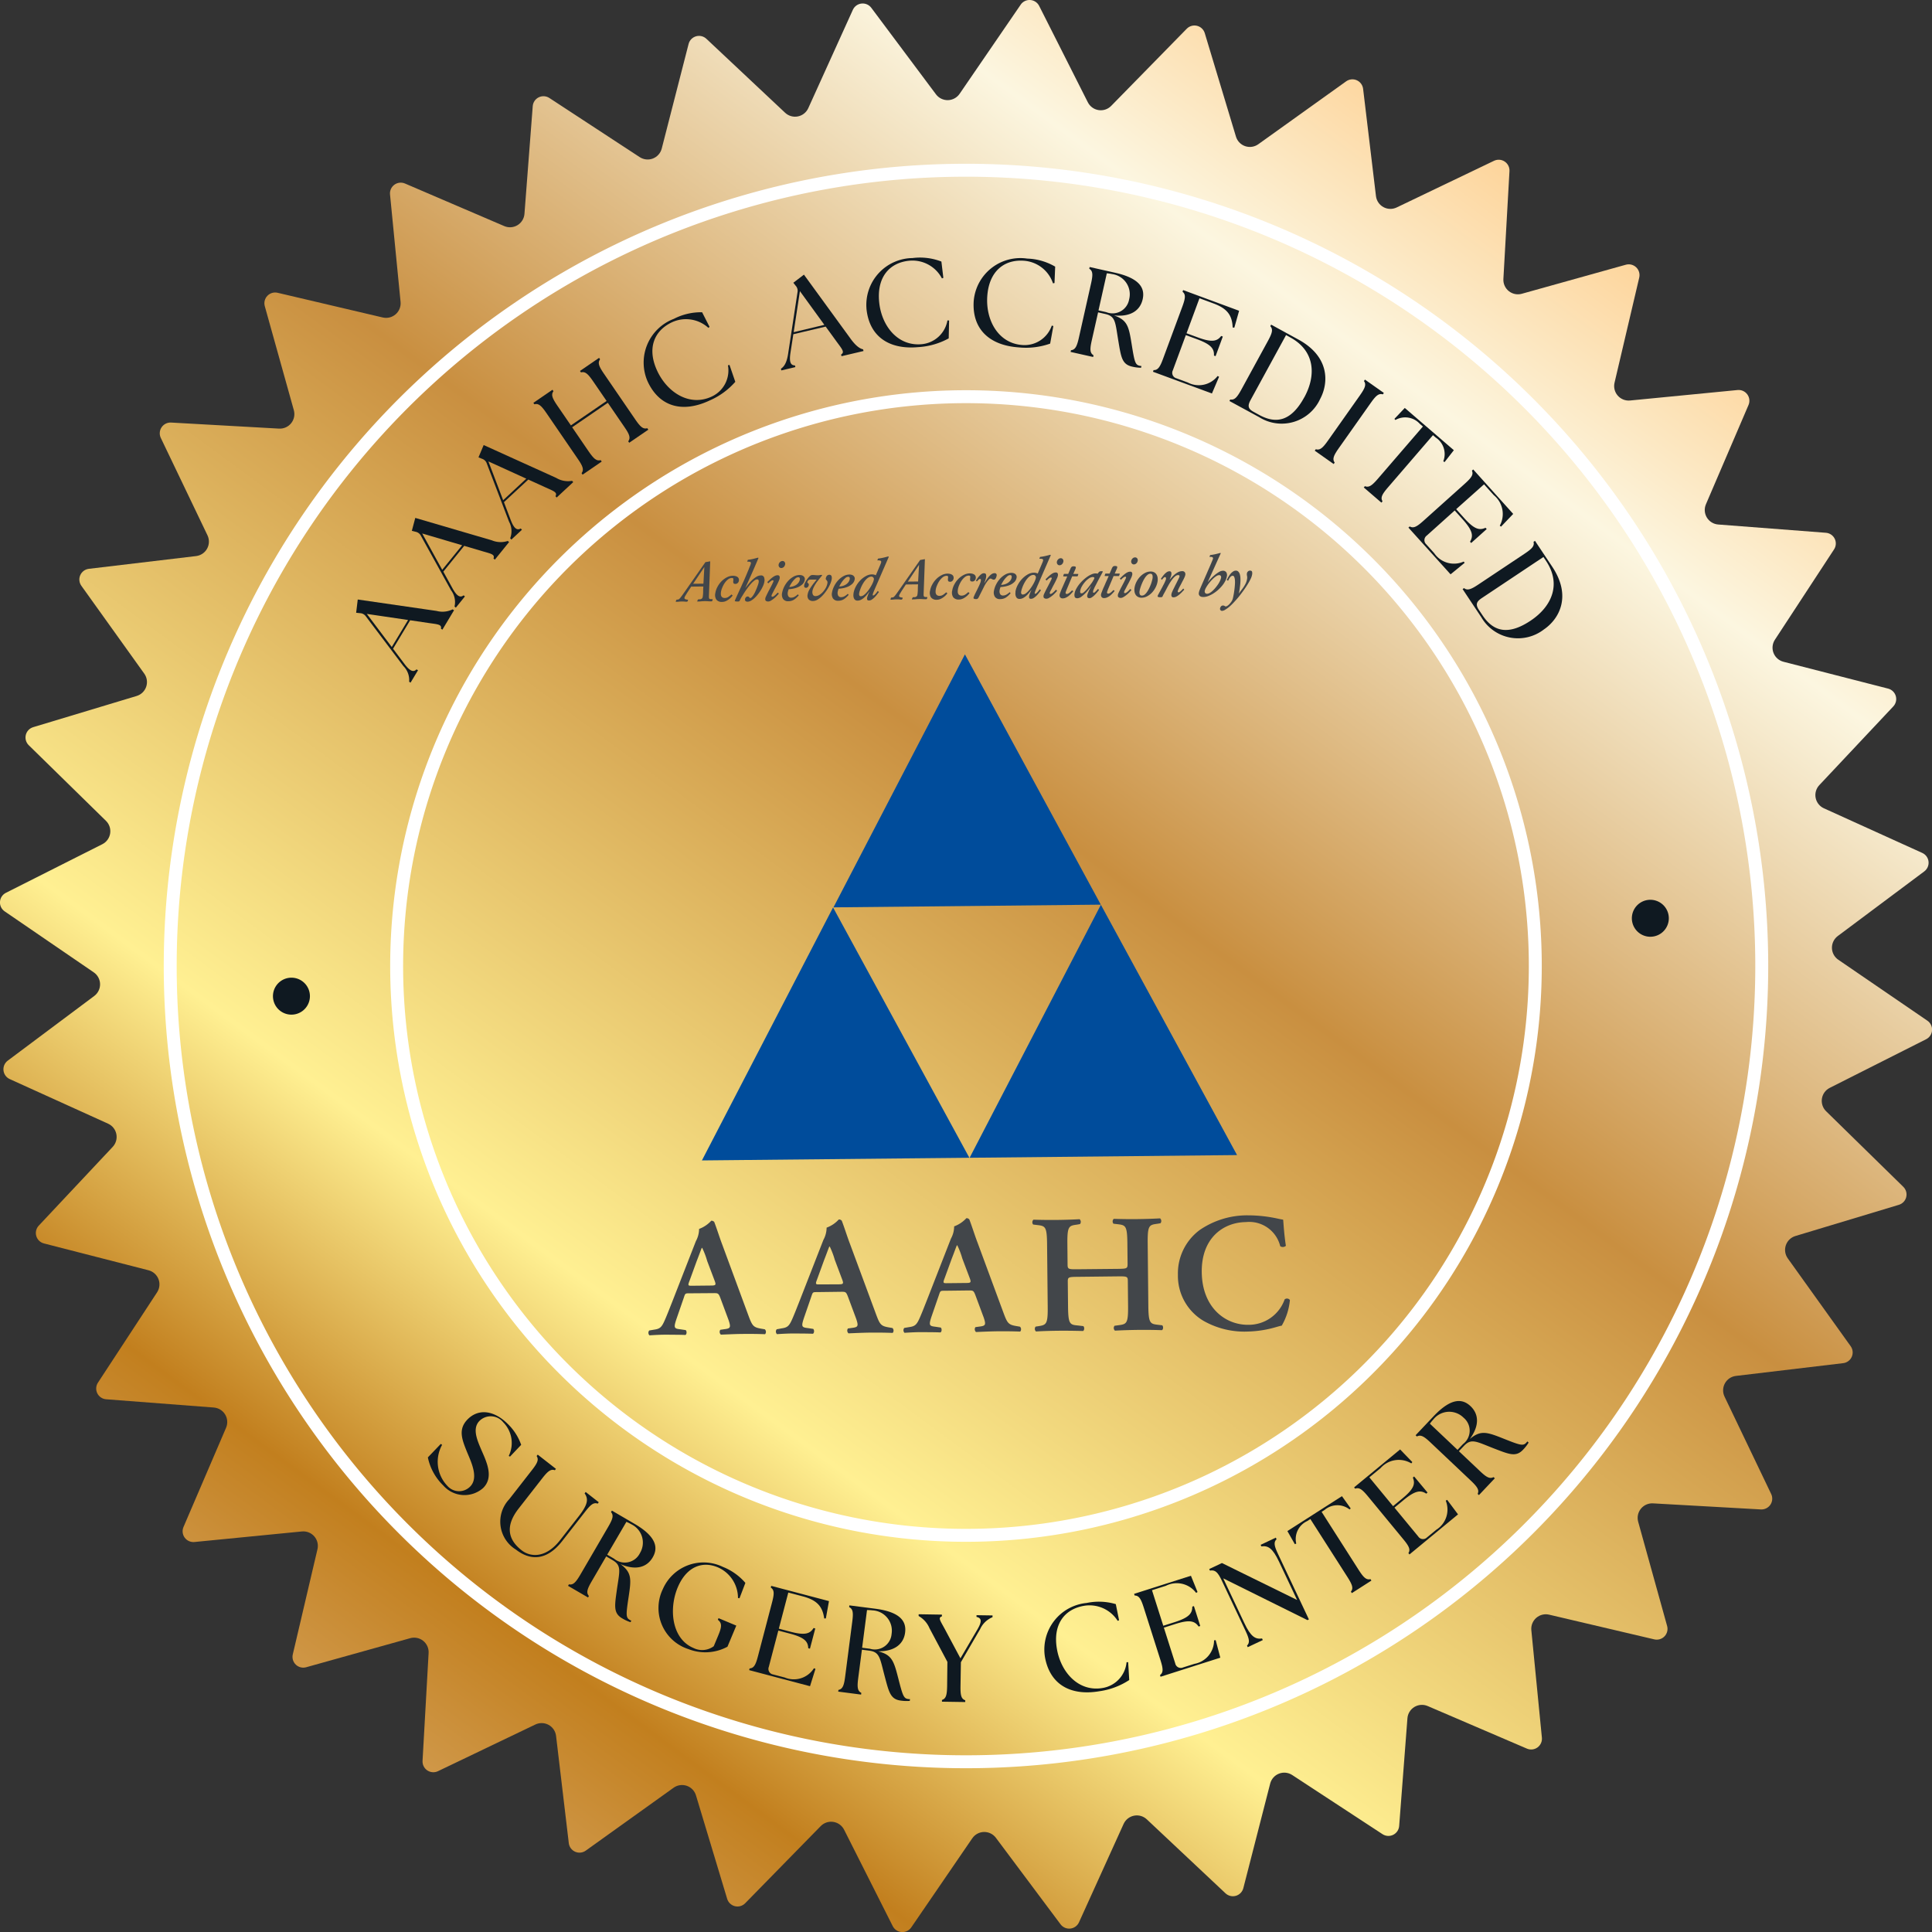 <?xml version="1.0" encoding="UTF-8"?> <svg xmlns="http://www.w3.org/2000/svg" xmlns:xlink="http://www.w3.org/1999/xlink" width="149.386" height="149.386" viewBox="0 0 149.386 149.386"><rect x="0" y="0" width="149.386" height="149.386" fill="#333333" stroke="none"/><defs><clipPath id="clip-path"><path id="Path_6655" data-name="Path 6655" d="M86.123,7.394,81.4,14.287a1.124,1.124,0,0,1-1.827.038l-5-6.689a.833.833,0,0,0-1.426.154L69.7,15.395a1.122,1.122,0,0,1-1.792.355l-6.087-5.718a.832.832,0,0,0-1.376.4l-2.077,8.09a1.123,1.123,0,0,1-1.7.661l-6.988-4.575a.832.832,0,0,0-1.286.632l-.64,8.329a1.122,1.122,0,0,1-1.562.945l-7.676-3.292a.833.833,0,0,0-1.157.846l.816,8.313a1.125,1.125,0,0,1-1.376,1.2l-8.13-1.91a.832.832,0,0,0-.993,1.035l2.246,8.043a1.123,1.123,0,0,1-1.145,1.424l-8.34-.468a.832.832,0,0,0-.8,1.191l3.61,7.532a1.125,1.125,0,0,1-.881,1.6l-8.295.986a.833.833,0,0,0-.578,1.312l4.862,6.79a1.123,1.123,0,0,1-.589,1.731l-8,2.412a.833.833,0,0,0-.343,1.392L15.395,70.5a1.124,1.124,0,0,1-.28,1.807L7.659,76.066a.834.834,0,0,0-.1,1.432l6.892,4.718a1.123,1.123,0,0,1,.038,1.827l-6.688,5a.833.833,0,0,0,.154,1.426l7.606,3.449a1.124,1.124,0,0,1,.355,1.793L10.2,101.8a.832.832,0,0,0,.4,1.377l8.09,2.076a1.125,1.125,0,0,1,.661,1.7l-4.575,6.987a.832.832,0,0,0,.632,1.286l8.328.639a1.125,1.125,0,0,1,.946,1.565l-3.293,7.675a.834.834,0,0,0,.847,1.158l8.313-.816a1.122,1.122,0,0,1,1.2,1.375l-1.908,8.132a.832.832,0,0,0,1.033.993l8.045-2.247a1.122,1.122,0,0,1,1.424,1.146l-.469,8.338a.834.834,0,0,0,1.192.8l7.532-3.61a1.124,1.124,0,0,1,1.6.881l.984,8.292a.833.833,0,0,0,1.313.579l6.79-4.862a1.124,1.124,0,0,1,1.731.589l2.412,8a.832.832,0,0,0,1.392.343l5.842-5.967a1.125,1.125,0,0,1,1.807.279l3.762,7.457a.833.833,0,0,0,1.43.1l4.719-6.892a1.123,1.123,0,0,1,1.827-.038l5,6.689a.833.833,0,0,0,1.425-.155l3.449-7.606a1.125,1.125,0,0,1,1.795-.355l6.086,5.72a.834.834,0,0,0,1.377-.4l2.076-8.088a1.124,1.124,0,0,1,1.7-.662l6.987,4.576a.833.833,0,0,0,1.286-.634l.639-8.326a1.125,1.125,0,0,1,1.565-.948l7.675,3.293a.833.833,0,0,0,1.157-.847l-.816-8.311a1.124,1.124,0,0,1,1.376-1.2l8.13,1.91a.833.833,0,0,0,.993-1.035L133.87,124.7a1.124,1.124,0,0,1,1.146-1.425l8.338.469a.834.834,0,0,0,.8-1.192l-3.608-7.531a1.123,1.123,0,0,1,.88-1.6l8.294-.987a.832.832,0,0,0,.579-1.311l-4.863-6.791a1.124,1.124,0,0,1,.59-1.729l8-2.412a.832.832,0,0,0,.343-1.392l-5.969-5.844a1.124,1.124,0,0,1,.28-1.806l7.457-3.763a.833.833,0,0,0,.094-1.432l-6.892-4.716a1.126,1.126,0,0,1-.038-1.829l6.691-5a.834.834,0,0,0-.155-1.426l-7.607-3.451a1.123,1.123,0,0,1-.355-1.792l5.721-6.087a.833.833,0,0,0-.4-1.376L145.1,58.2a1.123,1.123,0,0,1-.661-1.7l4.575-6.987a.831.831,0,0,0-.632-1.286l-8.328-.64a1.124,1.124,0,0,1-.946-1.564l3.293-7.676a.833.833,0,0,0-.847-1.157L133.241,38a1.123,1.123,0,0,1-1.2-1.376l1.91-8.13a.834.834,0,0,0-1.036-.993l-8.043,2.246a1.123,1.123,0,0,1-1.425-1.145l.47-8.338a.834.834,0,0,0-1.192-.8l-7.531,3.61a1.123,1.123,0,0,1-1.6-.881L112.6,13.9a.833.833,0,0,0-1.312-.578l-6.79,4.861a1.122,1.122,0,0,1-1.729-.587l-2.412-8a.833.833,0,0,0-1.392-.343l-5.844,5.967a1.123,1.123,0,0,1-1.806-.279L87.553,7.49a.833.833,0,0,0-1.43-.1" transform="translate(-7.202 -7.032)" fill="none"></path></clipPath><linearGradient id="linear-gradient" y1="0.927" x2="0.995" y2="0.93" gradientUnits="objectBoundingBox"><stop offset="0" stop-color="#efd2ad"></stop><stop offset="0.205" stop-color="#c27f1e"></stop><stop offset="0.324" stop-color="#fff092"></stop><stop offset="0.523" stop-color="#d29f4d"></stop><stop offset="0.561" stop-color="#c98f40"></stop><stop offset="0.771" stop-color="#fcf6e0"></stop><stop offset="1" stop-color="#fe9e2b"></stop></linearGradient></defs><g id="Group_14148" data-name="Group 14148" transform="translate(-7708.792 -1603.561)"><g id="Group_14147" data-name="Group 14147" transform="translate(7708.792 1603.561)"><g id="Group_14146" data-name="Group 14146" clip-path="url(#clip-path)"><rect id="Rectangle_6388" data-name="Rectangle 6388" width="209.187" height="209.221" transform="translate(-71.561 96.976) rotate(-53.637)" fill="url(#linear-gradient)"></rect></g></g><path id="Path_6656" data-name="Path 6656" d="M139.94,77.623A61.53,61.53,0,1,1,77.791,16.717,61.531,61.531,0,0,1,139.94,77.623Z" transform="translate(7705.071 1600.01)" fill="none" stroke="#fff" stroke-miterlimit="10" stroke-width="1"></path><path id="Path_6657" data-name="Path 6657" d="M31.552,47.486a1.519,1.519,0,0,0-.442-1.209l-2.9-3.842a.582.582,0,0,0-.455-.252l-.3-.031.124-1.025,6.1.884a1.762,1.762,0,0,0,1.232-.122l.114.068-.9,1.5-.114-.069c.072-.326-.211-.341-.893-.436l-1.486-.219-1.324,2.2.892,1.187c.419.555.688.649.922.409l.116.069-.575.956Zm-.082-4.775-3.188-.47L30.21,44.8Z" transform="translate(7708.875 1608.789)" fill="#0f1921"></path><path id="Path_6658" data-name="Path 6658" d="M33.925,43.34a1.51,1.51,0,0,0-.268-1.256l-2.33-4.212a.587.587,0,0,0-.415-.314l-.288-.072.266-1,5.917,1.733a1.767,1.767,0,0,0,1.237.05l.1.084-1.1,1.36-.106-.084c.12-.314-.16-.367-.823-.557l-1.441-.426L33.058,40.64l.715,1.3c.337.606.59.738.855.533l.1.086-.7.866Zm.59-4.738-3.089-.912L32.973,40.5Z" transform="translate(7710.012 1607.12)" fill="#0f1921"></path><path id="Path_6659" data-name="Path 6659" d="M36.864,39.552a1.524,1.524,0,0,0-.088-1.285l-1.717-4.493a.578.578,0,0,0-.368-.368l-.276-.111.4-.952,5.617,2.544a1.755,1.755,0,0,0,1.217.222l.091.1L40.46,36.4l-.091-.1c.159-.294-.109-.385-.738-.668l-1.365-.621-1.883,1.747.526,1.387c.249.65.483.816.774.649l.091.1-.818.759Zm1.247-4.61-2.93-1.334,1.141,3Z" transform="translate(7711.375 1605.63)" fill="#0f1921"></path><path id="Path_6660" data-name="Path 6660" d="M41.263,36.3c.2-.265.1-.542-.3-1.114l-2.421-3.536c-.392-.572-.609-.771-.933-.678l-.073-.111,1.475-1.01.075.11c-.2.266-.094.542.3,1.114l1.05,1.531,2.76-1.89-1.05-1.531c-.392-.571-.61-.771-.931-.678l-.076-.111,1.477-1.012.075.111c-.2.266-.094.542.3,1.114l2.423,3.538c.39.571.609.772.93.678l.077.113-1.475,1.009-.077-.11c.2-.266.1-.542-.3-1.114l-1.277-1.865L40.533,32.75l1.274,1.864c.392.571.61.77.933.678l.078.111L41.34,36.415Z" transform="translate(7712.499 1603.848)" fill="#0f1921"></path><path id="Path_6661" data-name="Path 6661" d="M44.131,30.173a3.616,3.616,0,0,1,2.011-4.866,4.577,4.577,0,0,1,2.19-.511l.576,1.131L48.815,26a2.57,2.57,0,0,0-2.823-.426c-1.39.657-1.94,2.039-1.124,3.77.79,1.678,2.513,2.767,4.209,1.969A2.226,2.226,0,0,0,50.33,28.9l.118-.034.449,1.308a5.592,5.592,0,0,1-1.986,1.444c-2.079.979-3.864.5-4.779-1.444" transform="translate(7714.749 1602.91)" fill="#0f1921"></path><path id="Path_6662" data-name="Path 6662" d="M51.615,29.925c.258-.17.451-.473.556-1.158l.725-4.755a.58.58,0,0,0-.139-.5l-.185-.232.821-.628,3.627,4.982c.408.555.708.741.948.793l.031.131-1.7.4-.033-.131c.286-.175.1-.389-.31-.945l-.882-1.213-2.5.59-.227,1.466c-.1.685.016.945.352.945l.031.131-1.085.256Zm3.358-3.391-1.891-2.606L52.6,27.1Z" transform="translate(7717.561 1602.145)" fill="#0f1921"></path><path id="Path_6663" data-name="Path 6663" d="M56.482,25.6a3.621,3.621,0,0,1,3.561-3.884,4.594,4.594,0,0,1,2.234.271l.151,1.262-.111.038a2.575,2.575,0,0,0-2.507-1.366c-1.532.14-2.522,1.251-2.349,3.157.166,1.849,1.413,3.464,3.278,3.3a2.227,2.227,0,0,0,2.005-1.841l.128.007-.03,1.383a5.59,5.59,0,0,1-2.362.677c-2.288.207-3.8-.854-4-3" transform="translate(7719.306 1601.798)" fill="#0f1921"></path><path id="Path_6664" data-name="Path 6664" d="M62.583,25.008a3.62,3.62,0,0,1,4.133-3.267,4.563,4.563,0,0,1,2.164.623l-.052,1.269-.117.022a2.564,2.564,0,0,0-2.258-1.748c-1.535-.107-2.691.832-2.823,2.742-.129,1.852.843,3.644,2.714,3.776a2.229,2.229,0,0,0,2.273-1.5l.122.029-.247,1.361a5.612,5.612,0,0,1-2.44.292c-2.294-.162-3.618-1.449-3.47-3.6" transform="translate(7721.5 1601.814)" fill="#0f1921"></path><path id="Path_6665" data-name="Path 6665" d="M71.792,28c-.256-1.5-.2-1.966-1.025-2.151l-.553-.125L69.724,27.9c-.151.676-.147.972.139,1.143l-.03.132-1.744-.392.029-.131c.334-.035.462-.3.613-.976l.939-4.183c.151-.674.148-.971-.139-1.143l.031-.132,1.969.442c2.045.46,2.3,1.294,2.13,2.054-.194.863-.93,1.377-2.211,1.248,1.031.359,1.138.846,1.357,2.205s.271,1.607.616,1.685a.648.648,0,0,0,.144.022l-.03.133a3.112,3.112,0,0,1-.691-.087c-.778-.174-.852-.723-1.055-1.921m.824-3.282a1.571,1.571,0,0,0-1.307-1.95,3.069,3.069,0,0,0-.419-.063l-.643,2.869.6.135a1.3,1.3,0,0,0,1.769-.991" transform="translate(7723.484 1601.989)" fill="#0f1921"></path><path id="Path_6666" data-name="Path 6666" d="M72.773,29.844l.046-.128c.334.012.5-.237.737-.885l1.487-4.02c.239-.651.276-.944.016-1.153l.046-.128,4.328,1.6-.37,1.307-.129-.016c-.033-1.016-.5-1.5-1.511-1.869l-1.055-.39-1,2.707.865.318c1.1.408,1.5.306,1.814-.109l.126.046-.56,1.516-.125-.046c.027-.525-.209-.857-1.308-1.264l-.865-.318-1.007,2.723a.435.435,0,0,0,.284.617l.866.32a1.839,1.839,0,0,0,2.315-.5l.11.061-.551,1.293Z" transform="translate(7725.169 1602.461)" fill="#0f1921"></path><path id="Path_6667" data-name="Path 6667" d="M77.122,31.4l.064-.118c.328.06.526-.162.858-.767L80.1,26.75c.33-.606.409-.891.181-1.137l.065-.118,2.107,1.152c2.427,1.324,2.351,3.351,1.68,4.6a3.272,3.272,0,0,1-4.716,1.4Zm5.789-.284c.944-1.728.806-3.6-1.074-4.625L81.5,26.3l-2.738,5.014c-.216.4-.252.662.212.915l.454.249c1.357.741,2.5.434,3.483-1.369" transform="translate(7726.733 1603.168)" fill="#0f1921"></path><path id="Path_6668" data-name="Path 6668" d="M82.052,34.007c.32.1.541-.1.941-.666l2.472-3.5c.4-.566.511-.842.313-1.109l.077-.11,1.462,1.031-.077.109c-.321-.1-.542.1-.941.668l-2.472,3.5c-.4.566-.511.842-.314,1.109l-.076.111-1.463-1.032Z" transform="translate(7728.478 1604.291)" fill="#0f1921"></path><path id="Path_6669" data-name="Path 6669" d="M84.849,36.282c.31.126.548-.049,1-.572l3.485-4.042-.227-.193a1.527,1.527,0,0,0-1.9-.31l-.075-.088.8-.844L91.726,33.5l-.717.92-.1-.061a1.524,1.524,0,0,0-.587-1.838l-.211-.182L86.629,36.38c-.451.526-.59.787-.417,1.074l-.088.1-1.362-1.173Z" transform="translate(7729.48 1604.871)" fill="#0f1921"></path><path id="Path_6670" data-name="Path 6670" d="M87.3,38.227l.1-.09c.291.165.552.022,1.066-.441l3.192-2.863c.514-.462.684-.7.551-1.012l.1-.09L95.4,37.168l-.938.983-.1-.073a1.875,1.875,0,0,0-.465-2.362l-.752-.836L90.991,36.8l.616.687c.783.874,1.179.969,1.655.752l.09.1-1.2,1.078-.09-.1c.268-.449.215-.854-.567-1.727l-.617-.687-2.16,1.939a.436.436,0,0,0-.037.68l.616.687a1.841,1.841,0,0,0,2.28.642l.068.1-1.088.888Z" transform="translate(7730.395 1606.13)" fill="#0f1921"></path><path id="Path_6671" data-name="Path 6671" d="M90.382,41.521l.111-.075c.264.205.54.1,1.116-.284l3.566-2.377c.575-.382.779-.6.691-.92l.113-.075,1.332,2c1.534,2.3.523,4.061-.646,4.854A3.279,3.279,0,0,1,91.83,43.7Zm5.263,2.439c1.638-1.093,2.385-2.813,1.2-4.6l-.213-.32-4.757,3.171c-.377.25-.532.47-.238.91l.287.431c.859,1.288,2.012,1.547,3.724.407" transform="translate(7731.501 1607.589)" fill="#0f1921"></path><path id="Path_6672" data-name="Path 6672" d="M117.8,73.168A44.021,44.021,0,1,1,73.337,29.595,44.02,44.02,0,0,1,117.8,73.168Z" transform="translate(7709.702 1604.641)" fill="none" stroke="#fff" stroke-miterlimit="10" stroke-width="1"></path><path id="Path_6673" data-name="Path 6673" d="M48.15,38.981l.147-.027-.1,2.695a.719.719,0,0,0,.007.133.11.11,0,0,0,.035.069.168.168,0,0,0,.082.029,1.145,1.145,0,0,0,.145,0,.015.015,0,0,1,.016.014.082.082,0,0,1,0,.026l0,.012a.3.3,0,0,1-.024.073c-.015.03-.033.046-.053.046-.092,0-.186,0-.281-.008s-.185-.01-.269-.008-.17.005-.256.014-.171.012-.254.014a.172.172,0,0,1-.038,0c-.011,0-.016-.008-.014-.018l.008-.027a.4.4,0,0,1,.022-.053.539.539,0,0,1,.033-.05.047.047,0,0,1,.037-.022l.1,0a.24.24,0,0,0,.1-.023.2.2,0,0,0,.079-.057.234.234,0,0,0,.046-.111,2.617,2.617,0,0,0,.033-.408c0-.135.005-.265.016-.393l-.939.01c-.022.033-.058.09-.111.169s-.111.169-.171.261-.111.177-.16.258a.71.71,0,0,0-.077.163.093.093,0,0,0,.031.1.254.254,0,0,0,.1.044.927.927,0,0,0,.1.015c.03,0,.045.014.042.031a.3.3,0,0,1-.03.086.082.082,0,0,1-.077.041,1.2,1.2,0,0,1-.133-.008c-.073-.007-.159-.01-.257-.01-.064,0-.137.007-.213.014a1.781,1.781,0,0,1-.182.011H45.67l-.024,0c-.008,0-.012-.01-.011-.02a.553.553,0,0,1,.026-.088c.015-.039.034-.061.057-.061a.528.528,0,0,0,.113-.011.278.278,0,0,0,.1-.069,1.521,1.521,0,0,0,.143-.175c.057-.076.136-.188.235-.328l1.617-2.315ZM46.977,40.69l.794-.008.073-1.289Z" transform="translate(7715.41 1608.008)" fill="#42464a"></path><path id="Path_6674" data-name="Path 6674" d="M49.229,41.306a1.668,1.668,0,0,1-.169.188,1.326,1.326,0,0,1-.2.155,1.013,1.013,0,0,1-.216.11.677.677,0,0,1-.223.039.529.529,0,0,1-.454-.174.661.661,0,0,1-.077-.522,1.46,1.46,0,0,1,.169-.48,1.788,1.788,0,0,1,.311-.424,1.637,1.637,0,0,1,.409-.3,1,1,0,0,1,.461-.12.788.788,0,0,1,.177.018.487.487,0,0,1,.165.063.279.279,0,0,1,.107.12.332.332,0,0,1,.018.192.29.29,0,0,1-.088.163.233.233,0,0,1-.167.073c-.094,0-.15-.024-.167-.073a.331.331,0,0,1-.01-.165l0-.018a.429.429,0,0,0,0-.143c-.005-.041-.044-.06-.111-.06a.489.489,0,0,0-.3.114,1.233,1.233,0,0,0-.25.272,1.781,1.781,0,0,0-.185.344,1.4,1.4,0,0,0-.1.318.968.968,0,0,0-.015.2.363.363,0,0,0,.035.156.251.251,0,0,0,.1.107.334.334,0,0,0,.171.037.5.5,0,0,0,.272-.082,1.951,1.951,0,0,0,.241-.192Z" transform="translate(7716.216 1608.303)" fill="#42464a"></path><path id="Path_6675" data-name="Path 6675" d="M49.977,42.15c-.15,0-.213-.069-.194-.207a.24.24,0,0,1,.073-.136.193.193,0,0,1,.126-.058.145.145,0,0,1,.077.019.278.278,0,0,1,.048.041l.034.044a.039.039,0,0,0,.034.019.193.193,0,0,0,.133-.077,1.189,1.189,0,0,0,.144-.192,2.036,2.036,0,0,0,.136-.261c.044-.1.083-.188.118-.279s.065-.171.088-.243a1.371,1.371,0,0,0,.042-.159.335.335,0,0,0-.008-.167c-.014-.044-.053-.067-.12-.067a.385.385,0,0,0-.216.1,1.916,1.916,0,0,0-.252.239c-.086.1-.173.205-.26.324s-.169.237-.243.351-.136.218-.193.309-.1.165-.118.212l-.018.033c-.008.016-.018.031-.027.049a.294.294,0,0,1-.024.046.1.1,0,0,1-.016.027.219.219,0,0,1-.088.019c-.037,0-.071,0-.1,0a.49.49,0,0,1-.114-.012c-.035-.007-.05-.022-.046-.042a.978.978,0,0,1,.046-.113c.029-.068.065-.148.109-.246s.09-.2.144-.318.1-.224.15-.326.088-.194.124-.275.063-.133.075-.162.041-.091.075-.167.072-.17.116-.271.086-.2.132-.314.091-.211.126-.307.071-.177.1-.246a1.083,1.083,0,0,0,.045-.14c.008-.06-.008-.1-.054-.117a.4.4,0,0,0-.147-.024h-.082L50,38.915a3.476,3.476,0,0,0,.476-.087c.144-.038.246-.064.309-.082l.039.024q-.247.591-.5,1.161c-.166.378-.34.764-.515,1.152h.008c.061-.08.133-.175.22-.283a3.3,3.3,0,0,1,.29-.315,2.024,2.024,0,0,1,.328-.254A.66.66,0,0,1,51,40.122a.236.236,0,0,1,.252.139.632.632,0,0,1,.023.358,1.246,1.246,0,0,1-.087.287,3.077,3.077,0,0,1-.17.332,3.224,3.224,0,0,1-.23.333,2.425,2.425,0,0,1-.265.294,1.526,1.526,0,0,1-.277.207.571.571,0,0,1-.268.08" transform="translate(7716.617 1607.933)" fill="#42464a"></path><path id="Path_6676" data-name="Path 6676" d="M51.776,41.457c-.041.05-.1.113-.165.184a2.294,2.294,0,0,1-.218.2,1.969,1.969,0,0,1-.231.16.42.42,0,0,1-.2.068.287.287,0,0,1-.193-.054c-.044-.035-.056-.107-.038-.209a.736.736,0,0,1,.054-.139c.031-.069.071-.148.114-.238s.094-.185.147-.284.1-.194.147-.283.082-.166.114-.234a.737.737,0,0,0,.054-.135.045.045,0,0,0-.016-.049.1.1,0,0,0-.052-.014.16.16,0,0,0-.086.029.961.961,0,0,0-.092.065c-.029.023-.06.05-.087.076a.93.93,0,0,1-.076.068l-.071-.1c.054-.053.113-.107.174-.169s.126-.116.193-.17a1.426,1.426,0,0,1,.208-.135.531.531,0,0,1,.216-.056.154.154,0,0,1,.145.065.271.271,0,0,1,.019.178.882.882,0,0,1-.061.188c-.034.075-.072.159-.117.249s-.092.182-.144.276-.1.186-.141.268-.08.152-.111.215a.518.518,0,0,0-.052.125c-.01.065.008.1.058.1a.217.217,0,0,0,.106-.035.994.994,0,0,0,.117-.09c.038-.034.075-.072.11-.107a.894.894,0,0,1,.088-.088Zm.481-2.251a.336.336,0,0,1-.1.193.287.287,0,0,1-.192.083.193.193,0,0,1-.163-.08.235.235,0,0,1-.044-.19.347.347,0,0,1,.106-.194.283.283,0,0,1,.19-.08.194.194,0,0,1,.165.077.245.245,0,0,1,.042.192" transform="translate(7717.24 1608.001)" fill="#42464a"></path><path id="Path_6677" data-name="Path 6677" d="M52.974,41.3a1.6,1.6,0,0,1-.36.333.8.8,0,0,1-.434.126.464.464,0,0,1-.42-.174.623.623,0,0,1-.076-.464,1.785,1.785,0,0,1,.156-.47,1.963,1.963,0,0,1,.3-.447,1.6,1.6,0,0,1,.411-.336,1,1,0,0,1,.484-.136.676.676,0,0,1,.156.02.393.393,0,0,1,.14.067.307.307,0,0,1,.09.117.27.27,0,0,1,.016.167.609.609,0,0,1-.177.344,1.245,1.245,0,0,1-.333.22,1.787,1.787,0,0,1-.389.12,2.593,2.593,0,0,1-.345.045.665.665,0,0,0-.034.1.977.977,0,0,0-.033.132.472.472,0,0,0,.034.3.244.244,0,0,0,.239.12.526.526,0,0,0,.266-.079,1.2,1.2,0,0,0,.234-.178Zm-.726-.639a1.142,1.142,0,0,0,.249-.041,1,1,0,0,0,.249-.106.745.745,0,0,0,.2-.182.54.54,0,0,0,.111-.262.2.2,0,0,0-.014-.106c-.014-.041-.053-.06-.116-.06a.338.338,0,0,0-.2.087,1.61,1.61,0,0,0-.2.207,1.856,1.856,0,0,0-.171.25,1.606,1.606,0,0,0-.113.213" transform="translate(7717.581 1608.289)" fill="#42464a"></path><path id="Path_6678" data-name="Path 6678" d="M55.065,40.073a1.684,1.684,0,0,1-.1.326,2.651,2.651,0,0,1-.186.366,3.306,3.306,0,0,1-.25.362,2.689,2.689,0,0,1-.288.314,1.643,1.643,0,0,1-.31.223.666.666,0,0,1-.3.084.442.442,0,0,1-.352-.128.452.452,0,0,1-.072-.386,1,1,0,0,1,.1-.3,3.036,3.036,0,0,1,.184-.306c.069-.1.14-.2.215-.29s.139-.174.194-.247l-.48.005a.236.236,0,0,0-.124.026.225.225,0,0,0-.068.057.261.261,0,0,0-.033.068l-.014.05a.043.043,0,0,0,.018.045.455.455,0,0,1,.044.035.114.114,0,0,1,.039.049.137.137,0,0,1,.01.1.276.276,0,0,1-.071.14.189.189,0,0,1-.135.063c-.121,0-.17-.067-.147-.208a.777.777,0,0,1,.08-.213,1.666,1.666,0,0,1,.158-.258,1.4,1.4,0,0,1,.193-.22.3.3,0,0,1,.189-.092,1.937,1.937,0,0,1,.234.011,2.009,2.009,0,0,0,.241.011.506.506,0,0,0,.1-.011.551.551,0,0,1,.109-.018h.014a.166.166,0,0,1,.046.005c.016,0,.022.018.018.037a.528.528,0,0,1-.052.068c-.034.039-.076.092-.125.152s-.1.132-.166.211a2.434,2.434,0,0,0-.173.247c-.053.088-.1.175-.143.264a.971.971,0,0,0-.083.252.5.5,0,0,0,.029.284.216.216,0,0,0,.22.118.6.6,0,0,0,.3-.1,1.394,1.394,0,0,0,.276-.242,1.8,1.8,0,0,0,.215-.313,1.131,1.131,0,0,0,.111-.318.314.314,0,0,0,0-.159.3.3,0,0,0-.05-.083c-.02-.022-.038-.044-.054-.063A.112.112,0,0,1,54.609,40a.444.444,0,0,1,.026-.091.335.335,0,0,1,.049-.092.226.226,0,0,1,.08-.068.245.245,0,0,1,.118-.029.169.169,0,0,1,.113.033.161.161,0,0,1,.06.08.421.421,0,0,1,.018.116.652.652,0,0,1-.008.126" transform="translate(7718.035 1608.283)" fill="#42464a"></path><path id="Path_6679" data-name="Path 6679" d="M55.813,41.274a1.6,1.6,0,0,1-.36.333.8.8,0,0,1-.434.126.464.464,0,0,1-.42-.174.618.618,0,0,1-.076-.464,1.721,1.721,0,0,1,.156-.47,2,2,0,0,1,.3-.449,1.642,1.642,0,0,1,.411-.334.978.978,0,0,1,.484-.136.609.609,0,0,1,.156.02.362.362,0,0,1,.14.067.3.3,0,0,1,.09.117.27.27,0,0,1,.016.167.609.609,0,0,1-.177.344,1.224,1.224,0,0,1-.333.22,1.822,1.822,0,0,1-.387.12,2.6,2.6,0,0,1-.348.044.937.937,0,0,0-.033.1.977.977,0,0,0-.033.132.469.469,0,0,0,.034.3.246.246,0,0,0,.239.12.54.54,0,0,0,.266-.079,1.162,1.162,0,0,0,.234-.179Zm-.727-.639a1.227,1.227,0,0,0,.25-.041,1.006,1.006,0,0,0,.249-.107.74.74,0,0,0,.2-.181.545.545,0,0,0,.111-.264.208.208,0,0,0-.012-.1c-.016-.041-.054-.061-.117-.06a.33.33,0,0,0-.2.087,1.688,1.688,0,0,0-.2.205,2.045,2.045,0,0,0-.171.25,1.942,1.942,0,0,0-.114.215" transform="translate(7718.602 1608.278)" fill="#42464a"></path><path id="Path_6680" data-name="Path 6680" d="M55.744,41.536A1.722,1.722,0,0,1,55.929,41a2.118,2.118,0,0,1,.34-.472A1.846,1.846,0,0,1,56.7,40.2a.975.975,0,0,1,.466-.133.748.748,0,0,1,.158.016.52.52,0,0,1,.145.053l.378-.885a.6.6,0,0,0,.038-.132.093.093,0,0,0-.016-.079A.143.143,0,0,0,57.8,39a.545.545,0,0,0-.1-.014h-.116l.058-.14c.136-.016.268-.039.4-.068s.261-.065.393-.1l.038.033-1,2.3c-.014.029-.033.073-.056.129s-.05.117-.077.179-.049.122-.071.179a.93.93,0,0,0-.038.128c-.008.049,0,.072.038.072a.157.157,0,0,0,.092-.044,1.369,1.369,0,0,0,.1-.1c.033-.038.064-.076.092-.114l.068-.092.091.084c-.046.057-.1.124-.155.2a2.358,2.358,0,0,1-.188.215,1.416,1.416,0,0,1-.209.17.385.385,0,0,1-.212.069c-.069,0-.114-.015-.136-.05a.243.243,0,0,1-.014-.162.826.826,0,0,1,.029-.11c.015-.041.031-.082.046-.125s.034-.083.052-.125.037-.079.05-.113h-.008c-.058.075-.118.152-.185.234a1.829,1.829,0,0,1-.211.223,1.156,1.156,0,0,1-.242.169.6.6,0,0,1-.273.069.294.294,0,0,1-.175-.048.3.3,0,0,1-.1-.129.527.527,0,0,1-.044-.178.911.911,0,0,1,.01-.2m1.375-1.3a.447.447,0,0,0-.23.072.951.951,0,0,0-.209.181,1.658,1.658,0,0,0-.184.249,2.591,2.591,0,0,0-.258.559,1.411,1.411,0,0,0-.06.23.285.285,0,0,0,.012.158.118.118,0,0,0,.124.067.384.384,0,0,0,.2-.071,1.327,1.327,0,0,0,.213-.188,2.307,2.307,0,0,0,.208-.261,3.161,3.161,0,0,0,.179-.284,2.224,2.224,0,0,0,.133-.268.974.974,0,0,0,.067-.215.183.183,0,0,0-.041-.162.192.192,0,0,0-.158-.067" transform="translate(7719.042 1607.906)" fill="#42464a"></path><path id="Path_6681" data-name="Path 6681" d="M60.359,38.857l.148-.026-.1,2.695a.731.731,0,0,0,.005.132.122.122,0,0,0,.037.071.16.16,0,0,0,.082.027.911.911,0,0,0,.145.005.015.015,0,0,1,.016.014.082.082,0,0,1,0,.026v.012a.546.546,0,0,1-.026.073c-.016.03-.034.045-.054.045-.091,0-.185,0-.28-.007s-.186-.01-.269-.008-.17.005-.256.014-.171.012-.254.014a.164.164,0,0,1-.038,0c-.011,0-.016-.008-.016-.018l.01-.027a.442.442,0,0,1,.024-.053.354.354,0,0,1,.031-.05.047.047,0,0,1,.037-.023l.1,0a.258.258,0,0,0,.1-.023.2.2,0,0,0,.126-.169,2.633,2.633,0,0,0,.033-.409q0-.2.016-.392l-.941.01-.111.169-.171.261c-.057.091-.113.177-.158.257a.7.7,0,0,0-.079.165c-.01.049,0,.084.03.1a.253.253,0,0,0,.1.045.925.925,0,0,0,.1.015c.03,0,.045.014.042.031a.27.27,0,0,1-.031.086.078.078,0,0,1-.076.041c-.014,0-.057,0-.133-.01s-.16-.01-.256-.008c-.067,0-.14.005-.215.014a1.779,1.779,0,0,1-.182.011H57.88l-.024,0c-.008,0-.012-.01-.011-.02a.6.6,0,0,1,.026-.09c.015-.039.034-.06.057-.06a.455.455,0,0,0,.113-.012.256.256,0,0,0,.1-.068,1.868,1.868,0,0,0,.141-.175c.057-.077.137-.188.235-.329l1.618-2.314Zm-1.172,1.71.794-.008.073-1.289Z" transform="translate(7719.801 1607.964)" fill="#42464a"></path><path id="Path_6682" data-name="Path 6682" d="M61.439,41.184a1.8,1.8,0,0,1-.169.188,1.507,1.507,0,0,1-.2.155,1.008,1.008,0,0,1-.216.109.645.645,0,0,1-.223.041.529.529,0,0,1-.454-.174.661.661,0,0,1-.077-.522,1.477,1.477,0,0,1,.169-.481,1.78,1.78,0,0,1,.311-.423,1.637,1.637,0,0,1,.409-.3,1.018,1.018,0,0,1,.461-.121.9.9,0,0,1,.178.019.473.473,0,0,1,.162.063.267.267,0,0,1,.109.12.339.339,0,0,1,.018.19.294.294,0,0,1-.088.165.233.233,0,0,1-.167.073c-.094,0-.15-.024-.167-.075a.324.324,0,0,1-.01-.163l0-.018a.475.475,0,0,0,.005-.143c-.008-.041-.045-.061-.113-.06a.481.481,0,0,0-.3.114,1.226,1.226,0,0,0-.25.271,1.864,1.864,0,0,0-.185.344,1.428,1.428,0,0,0-.1.32.969.969,0,0,0-.015.2.368.368,0,0,0,.035.156.24.24,0,0,0,.1.106.333.333,0,0,0,.171.038.511.511,0,0,0,.272-.082,1.773,1.773,0,0,0,.239-.193Z" transform="translate(7720.607 1608.258)" fill="#42464a"></path><path id="Path_6683" data-name="Path 6683" d="M62.7,41.171a1.8,1.8,0,0,1-.169.188,1.507,1.507,0,0,1-.2.155,1.007,1.007,0,0,1-.216.109.645.645,0,0,1-.223.041.528.528,0,0,1-.454-.174.661.661,0,0,1-.077-.522,1.477,1.477,0,0,1,.169-.481,1.78,1.78,0,0,1,.311-.423,1.637,1.637,0,0,1,.409-.3,1.018,1.018,0,0,1,.461-.121.9.9,0,0,1,.178.019.472.472,0,0,1,.162.063.267.267,0,0,1,.109.12.339.339,0,0,1,.018.19.294.294,0,0,1-.088.165.233.233,0,0,1-.167.073c-.094,0-.15-.024-.167-.075a.324.324,0,0,1-.01-.163l0-.018a.475.475,0,0,0,.005-.143c-.008-.041-.045-.061-.113-.06a.481.481,0,0,0-.3.114,1.225,1.225,0,0,0-.25.271,1.864,1.864,0,0,0-.185.344,1.428,1.428,0,0,0-.1.32.968.968,0,0,0-.015.2.368.368,0,0,0,.035.156.24.24,0,0,0,.1.106.333.333,0,0,0,.171.038.511.511,0,0,0,.272-.082,1.774,1.774,0,0,0,.239-.193Z" transform="translate(7721.059 1608.253)" fill="#42464a"></path><path id="Path_6684" data-name="Path 6684" d="M62.99,41.45a.5.5,0,0,1-.088.14.169.169,0,0,1-.125.045l-.063,0a.458.458,0,0,1-.075-.016.162.162,0,0,1-.057-.03.061.061,0,0,1-.016-.056.634.634,0,0,1,.049-.139q.041-.1.1-.216c.039-.08.083-.165.128-.258s.088-.178.129-.265.077-.169.106-.243a.854.854,0,0,0,.056-.182.321.321,0,0,0,0-.113c-.007-.027-.034-.039-.083-.039A.092.092,0,0,0,63,40.1c-.022.016-.042.035-.065.056a.536.536,0,0,0-.06.064c-.018.022-.03.039-.041.052l-.08-.06c.03-.05.065-.109.11-.175a1.632,1.632,0,0,1,.15-.186,1.1,1.1,0,0,1,.169-.152.341.341,0,0,1,.179-.063c.092,0,.148.031.169.09a.486.486,0,0,1,.007.224,1.247,1.247,0,0,1-.06.23c-.029.077-.056.155-.082.23H63.4c.046-.067.1-.147.152-.235a2.24,2.24,0,0,1,.184-.257,1.235,1.235,0,0,1,.212-.2.424.424,0,0,1,.252-.087.163.163,0,0,1,.125.048.166.166,0,0,1,.03.151.69.69,0,0,1-.023.091.6.6,0,0,1-.041.1.314.314,0,0,1-.064.08.137.137,0,0,1-.086.033.252.252,0,0,1-.083-.014l-.065-.03c-.016-.011-.037-.019-.054-.029a.109.109,0,0,0-.058-.014.2.2,0,0,0-.131.079,1.788,1.788,0,0,0-.152.184c-.052.072-.1.141-.136.211a1.429,1.429,0,0,0-.086.162Z" transform="translate(7721.499 1608.249)" fill="#42464a"></path><path id="Path_6685" data-name="Path 6685" d="M65.021,41.18a1.578,1.578,0,0,1-.36.334.8.8,0,0,1-.434.126.462.462,0,0,1-.419-.175A.617.617,0,0,1,63.732,41a1.713,1.713,0,0,1,.156-.469,1.971,1.971,0,0,1,.3-.449,1.589,1.589,0,0,1,.409-.336.976.976,0,0,1,.484-.135.555.555,0,0,1,.156.02.381.381,0,0,1,.14.065.311.311,0,0,1,.09.118.265.265,0,0,1,.016.166.605.605,0,0,1-.177.344,1.2,1.2,0,0,1-.333.222,1.9,1.9,0,0,1-.387.118,2.628,2.628,0,0,1-.348.045.937.937,0,0,0-.033.1.978.978,0,0,0-.033.132.463.463,0,0,0,.034.3.245.245,0,0,0,.239.121.54.54,0,0,0,.266-.079,1.213,1.213,0,0,0,.234-.179Zm-.727-.638a1.329,1.329,0,0,0,.25-.041,1.006,1.006,0,0,0,.249-.107.74.74,0,0,0,.2-.181.551.551,0,0,0,.111-.264.214.214,0,0,0-.012-.106c-.016-.039-.054-.06-.117-.06a.333.333,0,0,0-.2.088,1.6,1.6,0,0,0-.2.205,1.947,1.947,0,0,0-.171.25,1.83,1.83,0,0,0-.114.215" transform="translate(7721.914 1608.245)" fill="#42464a"></path><path id="Path_6686" data-name="Path 6686" d="M64.953,41.443a1.71,1.71,0,0,1,.185-.532,2.088,2.088,0,0,1,.34-.472,1.847,1.847,0,0,1,.431-.337.974.974,0,0,1,.466-.133.747.747,0,0,1,.158.015.622.622,0,0,1,.145.053l.378-.885a.539.539,0,0,0,.024-.071.482.482,0,0,0,.014-.061.089.089,0,0,0-.016-.077.143.143,0,0,0-.067-.039.45.45,0,0,0-.1-.014H66.8l.058-.14c.136-.016.268-.039.4-.068s.261-.065.393-.1l.038.031-1,2.3c-.014.029-.033.072-.056.128l-.077.181c-.026.064-.049.122-.071.179a.986.986,0,0,0-.038.126c-.008.05,0,.073.038.073a.166.166,0,0,0,.092-.044,1.368,1.368,0,0,0,.1-.1c.033-.039.064-.076.092-.114l.068-.092.091.084q-.069.086-.155.2a2.557,2.557,0,0,1-.188.215,1.4,1.4,0,0,1-.209.169.387.387,0,0,1-.212.071c-.069,0-.114-.015-.136-.05a.243.243,0,0,1-.014-.162.828.828,0,0,1,.029-.11c.015-.041.031-.082.046-.125s.034-.083.052-.125.037-.079.05-.114h-.008c-.058.075-.118.152-.185.234a1.933,1.933,0,0,1-.211.223,1.209,1.209,0,0,1-.242.169.6.6,0,0,1-.273.069.294.294,0,0,1-.175-.048.309.309,0,0,1-.1-.129.535.535,0,0,1-.044-.179.9.9,0,0,1,.01-.2m1.375-1.3a.445.445,0,0,0-.23.071.959.959,0,0,0-.209.182,1.592,1.592,0,0,0-.184.249,2.371,2.371,0,0,0-.151.283,2.487,2.487,0,0,0-.107.276,1.365,1.365,0,0,0-.06.228.291.291,0,0,0,.012.159.118.118,0,0,0,.124.067.384.384,0,0,0,.2-.071,1.328,1.328,0,0,0,.213-.188,2.436,2.436,0,0,0,.208-.261,3.162,3.162,0,0,0,.179-.284,2.235,2.235,0,0,0,.133-.269.945.945,0,0,0,.067-.213.183.183,0,0,0-.041-.162.188.188,0,0,0-.158-.067" transform="translate(7722.353 1607.873)" fill="#42464a"></path><path id="Path_6687" data-name="Path 6687" d="M67.6,41.3a2.344,2.344,0,0,1-.165.184,2.307,2.307,0,0,1-.218.2,2.132,2.132,0,0,1-.231.159.406.406,0,0,1-.2.068.28.28,0,0,1-.193-.054c-.044-.034-.056-.106-.038-.208a.735.735,0,0,1,.054-.139c.031-.071.071-.15.114-.239s.094-.185.147-.284.1-.193.147-.283l.114-.232a.644.644,0,0,0,.054-.135.048.048,0,0,0-.016-.049.092.092,0,0,0-.052-.015.167.167,0,0,0-.086.03.753.753,0,0,0-.092.064l-.087.076a.929.929,0,0,1-.076.068l-.071-.1c.054-.052.113-.107.174-.169a2.556,2.556,0,0,1,.193-.169,1.331,1.331,0,0,1,.208-.136.508.508,0,0,1,.216-.054.151.151,0,0,1,.145.065.266.266,0,0,1,.019.177.881.881,0,0,1-.061.188c-.034.076-.072.16-.117.249s-.092.182-.144.277-.1.185-.14.268-.082.151-.113.213a.518.518,0,0,0-.052.125c-.01.065.008.1.058.1A.22.22,0,0,0,67.2,41.5a.866.866,0,0,0,.117-.09c.038-.034.073-.071.11-.106a.694.694,0,0,1,.088-.09Zm.481-2.251a.332.332,0,0,1-.1.193.28.28,0,0,1-.192.083.191.191,0,0,1-.163-.079.239.239,0,0,1-.044-.192.339.339,0,0,1,.106-.193.282.282,0,0,1,.19-.082.2.2,0,0,1,.164.077.247.247,0,0,1,.042.192" transform="translate(7722.93 1607.943)" fill="#42464a"></path><path id="Path_6688" data-name="Path 6688" d="M68.006,41.045c-.008.024-.023.06-.039.1a.726.726,0,0,0-.035.106.153.153,0,0,0,.01.092.079.079,0,0,0,.077.031.246.246,0,0,0,.116-.031.8.8,0,0,0,.106-.071c.033-.029.065-.057.1-.091s.064-.06.094-.088l.083.077c-.054.067-.113.129-.173.194a1.645,1.645,0,0,1-.192.175,1.1,1.1,0,0,1-.213.126.567.567,0,0,1-.238.052.229.229,0,0,1-.193-.08.271.271,0,0,1-.042-.211.633.633,0,0,1,.042-.135c.022-.06.05-.132.08-.209s.067-.16.107-.247.075-.17.109-.249.064-.145.092-.209.049-.106.061-.135l.1-.226-.279,0c-.024,0-.035-.007-.033-.022l.007-.033a.319.319,0,0,1,.016-.056c.008-.022.016-.039.024-.057s.015-.024.023-.024l.314,0,.17-.393a.442.442,0,0,1,.1-.156.26.26,0,0,1,.159-.037.339.339,0,0,1,.111.018c.039.012.054.042.048.09a.508.508,0,0,1-.029.1c-.016.039-.033.08-.053.122s-.037.087-.058.132-.038.087-.056.125l.359,0c.023,0,.033.008.029.031l-.01.03c0,.018-.011.035-.016.054s-.015.035-.023.052-.015.023-.023.023l-.4,0Z" transform="translate(7723.258 1608.112)" fill="#42464a"></path><path id="Path_6689" data-name="Path 6689" d="M70.208,40.975c-.041.048-.088.107-.148.177a2.7,2.7,0,0,1-.189.207,1.357,1.357,0,0,1-.208.171.341.341,0,0,1-.194.073.177.177,0,0,1-.144-.053.2.2,0,0,1-.027-.166.821.821,0,0,1,.048-.159c.024-.065.053-.131.082-.2s.061-.131.094-.194.057-.111.076-.154H69.59c-.05.075-.116.165-.2.271a3.39,3.39,0,0,1-.276.307,2.309,2.309,0,0,1-.3.253.544.544,0,0,1-.284.1c-.1,0-.171-.034-.2-.1a.516.516,0,0,1-.012-.272,1.115,1.115,0,0,1,.117-.336,2.523,2.523,0,0,1,.223-.347,3.028,3.028,0,0,1,.3-.329,3.083,3.083,0,0,1,.336-.276,1.952,1.952,0,0,1,.336-.189.8.8,0,0,1,.309-.073.4.4,0,0,1,.082.008c.026,0,.052.01.08.012a.733.733,0,0,0,.056-.069.384.384,0,0,1,.052-.061.18.18,0,0,1,.068-.042.256.256,0,0,1,.107-.018.409.409,0,0,1,.072.005.067.067,0,0,1,.05.026c-.024.052-.063.12-.109.207s-.1.178-.152.28l-.166.317c-.056.11-.106.211-.155.3s-.088.178-.118.25a.666.666,0,0,0-.056.156c-.014.084,0,.128.05.126a.124.124,0,0,0,.079-.037.8.8,0,0,0,.094-.088c.031-.035.063-.067.091-.1a.808.808,0,0,1,.071-.075Zm-.475-1.009a.572.572,0,0,0-.311.113,1.439,1.439,0,0,0-.3.271,2,2,0,0,0-.241.34,1.058,1.058,0,0,0-.122.322.315.315,0,0,0,0,.163c.014.035.052.053.114.052a.275.275,0,0,0,.155-.079,1.873,1.873,0,0,0,.2-.194c.069-.079.14-.166.212-.26s.137-.185.2-.269.1-.163.143-.23a.52.52,0,0,0,.064-.136.06.06,0,0,0-.03-.068.158.158,0,0,0-.083-.024" transform="translate(7723.563 1608.211)" fill="#42464a"></path><path id="Path_6690" data-name="Path 6690" d="M70.361,41.021c-.008.024-.023.06-.039.106a.723.723,0,0,0-.035.106.147.147,0,0,0,.01.091.083.083,0,0,0,.077.033.263.263,0,0,0,.116-.031.7.7,0,0,0,.106-.072,1.175,1.175,0,0,0,.1-.09c.033-.034.064-.061.094-.088l.083.076c-.054.068-.113.131-.173.194a1.659,1.659,0,0,1-.192.177,1.1,1.1,0,0,1-.213.126.589.589,0,0,1-.238.052.226.226,0,0,1-.193-.082.267.267,0,0,1-.042-.209.634.634,0,0,1,.042-.135c.022-.06.05-.132.08-.211s.067-.16.107-.246.075-.17.109-.25.064-.145.092-.208.049-.106.061-.135l.1-.227-.279,0q-.037,0-.033-.02l.007-.033a.319.319,0,0,1,.016-.056c.008-.022.016-.041.024-.058s.015-.024.023-.024l.314,0,.17-.393a.442.442,0,0,1,.1-.156.259.259,0,0,1,.159-.038.379.379,0,0,1,.111.018c.039.012.054.044.048.091a.472.472,0,0,1-.029.1c-.016.039-.033.08-.053.122s-.037.087-.058.133-.038.087-.056.124l.359,0c.023,0,.033.01.029.033l-.01.03c0,.018-.011.035-.016.054l-.023.05c-.007.015-.015.023-.023.023l-.4,0Z" transform="translate(7724.105 1608.104)" fill="#42464a"></path><path id="Path_6691" data-name="Path 6691" d="M71.828,41.252a2.333,2.333,0,0,1-.165.185,2.5,2.5,0,0,1-.218.2,1.954,1.954,0,0,1-.231.159.424.424,0,0,1-.2.069.28.28,0,0,1-.193-.056c-.044-.034-.056-.106-.038-.208a.735.735,0,0,1,.054-.139c.031-.069.071-.15.114-.239s.094-.184.147-.284.1-.193.147-.281l.114-.234a.646.646,0,0,0,.054-.135.048.048,0,0,0-.016-.049.092.092,0,0,0-.052-.015.181.181,0,0,0-.086.03.641.641,0,0,0-.092.065c-.029.023-.06.05-.087.075a.986.986,0,0,1-.076.069l-.071-.1c.054-.052.113-.106.174-.169a2.558,2.558,0,0,1,.193-.169,1.322,1.322,0,0,1,.208-.135.511.511,0,0,1,.216-.056.151.151,0,0,1,.145.065.267.267,0,0,1,.019.177.889.889,0,0,1-.061.189c-.034.075-.072.159-.117.247s-.092.184-.144.277-.1.186-.14.268-.082.151-.113.213a.543.543,0,0,0-.052.126c-.01.065.008.1.058.1a.207.207,0,0,0,.106-.037.852.852,0,0,0,.117-.088c.038-.035.073-.072.11-.107a.794.794,0,0,1,.088-.09ZM72.309,39a.329.329,0,0,1-.1.192.282.282,0,0,1-.192.084.2.2,0,0,1-.163-.08.239.239,0,0,1-.044-.192.339.339,0,0,1,.106-.193.274.274,0,0,1,.19-.08.2.2,0,0,1,.165.076.25.25,0,0,1,.042.193" transform="translate(7724.45 1607.928)" fill="#42464a"></path><path id="Path_6692" data-name="Path 6692" d="M72.964,39.534a.589.589,0,0,1,.272.058.478.478,0,0,1,.185.167.626.626,0,0,1,.092.25,1.009,1.009,0,0,1-.005.306,1.533,1.533,0,0,1-.154.454,1.714,1.714,0,0,1-.279.4,1.474,1.474,0,0,1-.374.283.926.926,0,0,1-.43.11A.558.558,0,0,1,72,41.5a.48.48,0,0,1-.184-.166.646.646,0,0,1-.09-.249.976.976,0,0,1,.005-.307,1.529,1.529,0,0,1,.152-.454,1.71,1.71,0,0,1,.28-.394,1.429,1.429,0,0,1,.373-.283.915.915,0,0,1,.43-.111m-.016.17a.338.338,0,0,0-.207.08.953.953,0,0,0-.189.205,2.227,2.227,0,0,0-.163.277c-.05.1-.092.2-.131.3s-.068.185-.091.265a1.386,1.386,0,0,0-.046.188.522.522,0,0,0,.01.275.167.167,0,0,0,.177.1.326.326,0,0,0,.2-.076.875.875,0,0,0,.181-.2,1.913,1.913,0,0,0,.158-.266c.049-.1.091-.2.129-.292s.065-.189.09-.275.041-.154.05-.205a.615.615,0,0,0-.005-.261.145.145,0,0,0-.162-.111" transform="translate(7724.788 1608.216)" fill="#42464a"></path><path id="Path_6693" data-name="Path 6693" d="M73.291,40.1l.133-.181a2.009,2.009,0,0,1,.155-.186,1.175,1.175,0,0,1,.177-.148.356.356,0,0,1,.193-.061.13.13,0,0,1,.141.08.414.414,0,0,1,.008.185.851.851,0,0,1-.056.193l-.073.189h.008c.063-.077.131-.155.2-.231a1.852,1.852,0,0,1,.231-.211,1.281,1.281,0,0,1,.254-.156.725.725,0,0,1,.272-.06.24.24,0,0,1,.2.08.266.266,0,0,1,.042.216.792.792,0,0,1-.054.166c-.03.071-.065.144-.107.223s-.086.162-.131.252-.09.17-.132.247-.078.155-.106.219a.63.63,0,0,0-.052.15c-.01.058.012.086.064.084a.158.158,0,0,0,.091-.034.9.9,0,0,0,.1-.083c.035-.034.067-.065.1-.1a.751.751,0,0,1,.076-.075l.072.09c-.052.054-.113.114-.177.184s-.132.128-.2.19a1.487,1.487,0,0,1-.222.151.491.491,0,0,1-.224.063.157.157,0,0,1-.151-.065.3.3,0,0,1-.014-.189.712.712,0,0,1,.057-.174c.031-.075.068-.158.116-.25s.092-.19.143-.29.1-.193.141-.28.083-.163.113-.228a.721.721,0,0,0,.052-.133.084.084,0,0,0-.023-.083.132.132,0,0,0-.088-.027.351.351,0,0,0-.192.071,1.2,1.2,0,0,0-.19.178,2.491,2.491,0,0,0-.181.242c-.06.088-.114.177-.166.264l-.132.243L73.663,41c-.042.08-.086.162-.132.242a2.017,2.017,0,0,0-.12.243.059.059,0,0,1-.029.026.208.208,0,0,1-.046.012l-.05.007-.035,0-.063,0a.432.432,0,0,1-.075-.01.153.153,0,0,1-.057-.03.057.057,0,0,1-.019-.054.587.587,0,0,1,.05-.113c.031-.057.069-.131.117-.215s.094-.175.148-.273.1-.194.15-.287.09-.177.122-.256a.727.727,0,0,0,.06-.174.189.189,0,0,0-.007-.1c-.011-.03-.037-.044-.078-.044a.1.1,0,0,0-.061.026.576.576,0,0,0-.068.061.588.588,0,0,0-.06.071c-.019.023-.033.042-.042.054Z" transform="translate(7725.264 1608.21)" fill="#42464a"></path><path id="Path_6694" data-name="Path 6694" d="M76.069,40.737h.008a2.7,2.7,0,0,1,.224-.26,3.634,3.634,0,0,1,.307-.288,2.582,2.582,0,0,1,.329-.234.622.622,0,0,1,.292-.1.307.307,0,0,1,.271.114.423.423,0,0,1,.05.321,1.265,1.265,0,0,1-.131.371,2,2,0,0,1-.246.364,3.019,3.019,0,0,1-.326.334,2.854,2.854,0,0,1-.373.272,2.09,2.09,0,0,1-.382.185,1.031,1.031,0,0,1-.355.069.681.681,0,0,1-.15-.014.353.353,0,0,1-.118-.056.242.242,0,0,1-.076-.106.284.284,0,0,1-.008-.158,1.116,1.116,0,0,1,.079-.258c.039-.1.077-.186.114-.271.015-.039.049-.117.1-.232s.109-.247.175-.4.135-.306.205-.472.139-.314.2-.457.11-.26.151-.36a1.278,1.278,0,0,0,.067-.177.132.132,0,0,0-.008-.079.094.094,0,0,0-.053-.044.2.2,0,0,0-.084-.016c-.033,0-.065,0-.1,0H76.2l.058-.143a3.954,3.954,0,0,0,.4-.067c.128-.03.26-.064.393-.1l.024.033Zm-.226.658a.218.218,0,0,0,.031.181.194.194,0,0,0,.15.06.434.434,0,0,0,.208-.068,1.207,1.207,0,0,0,.228-.175,2.243,2.243,0,0,0,.223-.241,3.255,3.255,0,0,0,.2-.269,2.075,2.075,0,0,0,.145-.264A.981.981,0,0,0,77.1,40.4a.2.2,0,0,0-.023-.152.166.166,0,0,0-.144-.052.4.4,0,0,0-.186.067,1.654,1.654,0,0,0-.224.17,3.012,3.012,0,0,0-.232.239,3.239,3.239,0,0,0-.209.265,2.188,2.188,0,0,0-.159.254.674.674,0,0,0-.079.2" transform="translate(7726.106 1607.837)" fill="#42464a"></path><path id="Path_6695" data-name="Path 6695" d="M77.106,40.218a2.124,2.124,0,0,1,.116-.228,1.917,1.917,0,0,1,.16-.238.935.935,0,0,1,.2-.186.374.374,0,0,1,.224-.077.253.253,0,0,1,.192.072.483.483,0,0,1,.114.194,1.176,1.176,0,0,1,.049.277,2.614,2.614,0,0,1,0,.328c-.005.111-.015.223-.029.332s-.027.208-.041.3c-.01.057-.018.109-.026.15s-.014.08-.022.111h.008c.061-.1.126-.185.193-.269s.129-.173.185-.26a2.178,2.178,0,0,0,.154-.275,1.191,1.191,0,0,0,.092-.31.609.609,0,0,0,0-.239.49.49,0,0,1-.01-.2.244.244,0,0,1,.083-.152.218.218,0,0,1,.147-.063c.09,0,.144.026.166.082a.49.49,0,0,1,0,.249,1.155,1.155,0,0,1-.1.294,4.307,4.307,0,0,1-.218.4c-.088.145-.189.3-.3.457s-.231.317-.353.472-.25.3-.381.443-.252.264-.37.37A2.2,2.2,0,0,1,77,42.5a.525.525,0,0,1-.264.1.154.154,0,0,1-.11-.053.148.148,0,0,1-.039-.129.327.327,0,0,1,.073-.165.2.2,0,0,1,.152-.068.228.228,0,0,1,.132.037.143.143,0,0,0,.073.034.266.266,0,0,0,.152-.058.858.858,0,0,0,.155-.137,1.335,1.335,0,0,0,.132-.163.85.85,0,0,0,.08-.14.567.567,0,0,0,.038-.106c.012-.045.023-.094.033-.143s.019-.1.027-.14.015-.079.019-.1.015-.1.027-.178.024-.175.035-.277.02-.209.026-.321a1.907,1.907,0,0,0-.007-.3.7.7,0,0,0-.053-.222.129.129,0,0,0-.12-.087.185.185,0,0,0-.114.042.409.409,0,0,0-.1.1.977.977,0,0,0-.076.124c-.024.046-.042.086-.06.118Z" transform="translate(7726.541 1608.196)" fill="#42464a"></path><path id="Path_6696" data-name="Path 6696" d="M47.122,78.2,67.8,77.994,57.261,58.64Z" transform="translate(7715.945 1615.087)" fill="#004c9b"></path><path id="Path_6697" data-name="Path 6697" d="M62.346,78.05l20.678-.209L72.495,58.487Z" transform="translate(7721.419 1615.032)" fill="#004c9b"></path><path id="Path_6698" data-name="Path 6698" d="M54.6,63.809,75.273,63.6,64.766,44.247Z" transform="translate(7718.636 1609.911)" fill="#004c9b"></path><path id="Path_6699" data-name="Path 6699" d="M48.891,81.468c.379,0,.434-.03.322-.341l-.586-1.55a6.136,6.136,0,0,0-.39-1.022H48.21c-.053.094-.159.416-.4,1.031l-.555,1.524c-.145.377-.106.377.22.373Zm-1.622.6c-.353,0-.339,0-.458.356l-.54,1.562c-.264.77-.209.808.292.867l.4.06c.1.09.084.325-.023.377-.435-.02-.882-.015-1.438-.023-.447,0-.869.022-1.343.052a.283.283,0,0,1-.016-.377l.405-.068c.394-.056.542-.174.741-.605.16-.339.371-.886.649-1.589l1.811-4.642a2,2,0,0,0,.249-.948,2.4,2.4,0,0,0,.942-.634.278.278,0,0,1,.232.1c.222.582.405,1.19.628,1.773L51.8,83.751c.321.866.39.956,1.082,1.066l.2.035a.274.274,0,0,1,.018.378c-.556-.019-1.059-.029-1.763-.02-.583.005-1.18.038-1.653.054a.284.284,0,0,1-.045-.375l.3-.044c.487-.056.528-.135.345-.691L49.632,82.4c-.139-.349-.181-.349-.56-.345Z" transform="translate(7714.849 1621.494)" fill="#42464a"></path><path id="Path_6700" data-name="Path 6700" d="M56.144,81.4c.379,0,.434-.03.322-.341L55.88,79.5a6.212,6.212,0,0,0-.389-1.022h-.029c-.053.092-.158.416-.4,1.031l-.555,1.524c-.145.377-.1.377.22.373Zm-1.622.6c-.353,0-.339,0-.458.355l-.54,1.564c-.262.768-.209.808.294.867l.394.06c.1.09.084.325-.023.377-.435-.02-.882-.016-1.438-.023-.447,0-.867.022-1.342.052a.282.282,0,0,1-.018-.377L51.8,84.8c.394-.056.541-.174.741-.605.159-.339.371-.886.649-1.591L55,77.966a2,2,0,0,0,.249-.949,2.375,2.375,0,0,0,.942-.632.275.275,0,0,1,.232.1c.223.582.405,1.19.628,1.773l2.007,5.419c.321.866.39.956,1.082,1.066l.2.035a.274.274,0,0,1,.018.378c-.556-.02-1.058-.029-1.763-.022-.583.007-1.18.038-1.653.056a.286.286,0,0,1-.045-.377l.3-.042c.487-.056.528-.135.345-.691l-.655-1.759c-.139-.349-.179-.348-.56-.344Z" transform="translate(7717.458 1621.468)" fill="#42464a"></path><path id="Path_6701" data-name="Path 6701" d="M63.4,81.322c.379,0,.434-.03.322-.341l-.586-1.55a6.211,6.211,0,0,0-.389-1.022h-.029c-.053.092-.158.416-.4,1.031l-.555,1.524c-.145.377-.1.377.22.373Zm-1.622.6c-.352,0-.339,0-.458.355l-.54,1.564c-.262.768-.209.808.294.867l.394.06c.1.09.084.325-.023.377-.435-.02-.881-.016-1.438-.023-.447,0-.867.022-1.343.052a.284.284,0,0,1-.016-.377l.407-.068c.393-.056.541-.174.74-.605.159-.339.371-.886.649-1.591l1.811-4.64a1.981,1.981,0,0,0,.249-.949,2.4,2.4,0,0,0,.944-.632.274.274,0,0,1,.231.1c.223.582.405,1.19.628,1.773L66.308,83.6c.321.866.39.956,1.084,1.066l.2.035a.271.271,0,0,1,.018.378c-.555-.02-1.056-.029-1.763-.022-.583.007-1.18.038-1.653.056a.286.286,0,0,1-.045-.377l.3-.042c.487-.056.528-.135.345-.691l-.655-1.759c-.139-.349-.179-.348-.56-.344Z" transform="translate(7720.065 1621.442)" fill="#42464a"></path><path id="Path_6702" data-name="Path 6702" d="M69.383,80.842c-.692.007-.733.033-.73.383l.02,1.908c.014,1.377.137,1.414.774,1.472l.409.048c.1.091.084.325-.024.378-.7-.019-1.315-.026-1.913-.02s-1.206.024-1.721.057a.27.27,0,0,1-.031-.377l.189-.029c.638-.1.759-.136.745-1.513l-.049-4.828c-.014-1.376-.136-1.413-.775-1.485l-.3-.037A.271.271,0,0,1,66,76.423c.6.019,1.235.027,1.831.02s1.207-.026,1.735-.057a.273.273,0,0,1,.031.377l-.23.042c-.636.084-.759.124-.745,1.5l.015,1.57c0,.364.046.389.738.382l3.173-.031c.691-.008.731-.034.729-.4l-.016-1.57c-.014-1.376-.137-1.413-.774-1.486l-.3-.035a.271.271,0,0,1,.022-.377c.624.019,1.236.027,1.831.02s1.207-.026,1.75-.057a.273.273,0,0,1,.031.377l-.245.042c-.636.084-.757.124-.744,1.5l.049,4.828c.014,1.377.136,1.414.774,1.486l.3.035c.1.091.086.324-.023.378-.6-.022-1.207-.027-1.8-.022-.624.007-1.233.026-1.831.058a.273.273,0,0,1-.03-.378l.3-.041c.635-.084.757-.125.744-1.5l-.019-1.908c0-.351-.045-.377-.737-.37Z" transform="translate(7722.702 1621.446)" fill="#42464a"></path><path id="Path_6703" data-name="Path 6703" d="M82.538,78.509a.359.359,0,0,1-.434.03,2.466,2.466,0,0,0-2.651-1.868c-1.721.018-3.445,1.2-3.418,3.864.027,2.765,1.845,4.1,3.595,4.079a2.943,2.943,0,0,0,2.814-1.963.279.279,0,0,1,.407.048,4.865,4.865,0,0,1-.631,1.981c-.162.027-.325.082-.473.121a8.364,8.364,0,0,1-2.111.333,6.39,6.39,0,0,1-3.481-.835,4.046,4.046,0,0,1-1.963-3.55,4.176,4.176,0,0,1,1.675-3.457A6.483,6.483,0,0,1,79.6,76.15a10.855,10.855,0,0,1,2.348.262c.163.038.258.049.381.073.031.3.065,1.063.211,2.023" transform="translate(7725.679 1621.383)" fill="#42464a"></path><path id="Path_6704" data-name="Path 6704" d="M31.536,90.839l1-1.043.1.076a2.689,2.689,0,0,0,.408,3.169A1.2,1.2,0,0,0,34.8,93.1c.67-.663.11-1.854-.213-2.619-.4-.993-.755-1.811.038-2.6.847-.839,2.049-.678,3.111.393a4.167,4.167,0,0,1,1.014,1.595l-.862.908-.1-.048a2.272,2.272,0,0,0-.423-2.6,1.24,1.24,0,0,0-1.829-.122c-.606.6-.169,1.535.155,2.3.424.96.937,2.091.118,2.9a2.179,2.179,0,0,1-3.086-.2,4.2,4.2,0,0,1-1.188-2.167" transform="translate(7710.34 1625.41)" fill="#0f1921"></path><path id="Path_6705" data-name="Path 6705" d="M36.321,93.241,38.1,90.96c.427-.545.551-.814.366-1.092l.084-.109,1.41,1.1-.084.106c-.315-.113-.545.075-.972.62l-1.827,2.341c-1.078,1.38-.8,2.428.234,3.233.636.5,1.83.672,2.978-.8l1.44-1.844c.721-.925.745-1.332.447-1.761l.082-.107,1.014.794-.083.106c-.314-.113-.545.075-.969.621l-1.781,2.28c-1.191,1.524-2.466,1.517-3.573.654a2.527,2.527,0,0,1-.545-3.867" transform="translate(7711.819 1626.277)" fill="#0f1921"></path><path id="Path_6706" data-name="Path 6706" d="M43.273,99.129c.211-1.5.407-1.933-.326-2.359l-.489-.287-1.123,1.927c-.349.6-.436.88-.216,1.133l-.065.116-1.547-.9.069-.117c.326.069.529-.148.88-.744l2.159-3.706c.348-.6.435-.881.215-1.134l.068-.116,1.744,1.018c1.811,1.056,1.8,1.931,1.41,2.6-.445.764-1.3,1.033-2.485.521.876.657.831,1.154.627,2.514s-.23,1.615.079,1.793a.639.639,0,0,0,.129.065l-.067.116a3.039,3.039,0,0,1-.634-.291c-.691-.4-.594-.948-.427-2.152m1.782-2.88A1.57,1.57,0,0,0,44.4,94a3.006,3.006,0,0,0-.381-.189L42.535,96.35l.532.31a1.3,1.3,0,0,0,1.989-.411" transform="translate(7713.207 1627.422)" fill="#0f1921"></path><path id="Path_6707" data-name="Path 6707" d="M44.975,97.969a3.432,3.432,0,0,1,4.65-1.742,4.458,4.458,0,0,1,1.742,1.239l-.454,1.186-.118-.018a2.589,2.589,0,0,0-1.569-2.377c-1.162-.485-2.382-.08-3.073,1.516-.721,1.67-.5,4.012,1.2,4.725a1.5,1.5,0,0,0,1.568-.136l.337-.806c.29-.691.317-.973-.02-1.239l.052-.125,1.375.576-.684,1.632a3.591,3.591,0,0,1-3.007.189,3.339,3.339,0,0,1-2-4.62" transform="translate(7715.059 1628.488)" fill="#0f1921"></path><path id="Path_6708" data-name="Path 6708" d="M49.808,103.737l.033-.132c.336-.02.475-.283.649-.953L51.578,98.5c.175-.668.184-.964-.1-1.148l.035-.131L55.979,98.4l-.242,1.341-.128,0c-.133-1.01-.646-1.443-1.687-1.716l-1.088-.287-.733,2.793.893.234c1.135.3,1.519.16,1.793-.284l.132.034-.411,1.561-.132-.033c-.02-.523-.287-.831-1.423-1.13l-.891-.235-.737,2.81a.435.435,0,0,0,.343.586l.893.234a1.836,1.836,0,0,0,2.256-.718l.117.049-.421,1.341Z" transform="translate(7716.911 1628.962)" fill="#0f1921"></path><path id="Path_6709" data-name="Path 6709" d="M58.484,103.879c-.392-1.464-.378-1.939-1.217-2.046l-.562-.073-.287,2.209c-.088.685-.058.982.241,1.127l-.016.133L54.872,105l.018-.132c.328-.065.431-.341.519-1.028l.549-4.249c.09-.685.061-.98-.241-1.126l.018-.133,2,.258c2.076.269,2.408,1.075,2.309,1.849-.114.877-.8,1.455-2.087,1.445,1.06.264,1.213.737,1.554,2.068s.416,1.576.768,1.621a.727.727,0,0,0,.144.01l-.018.133a3.065,3.065,0,0,1-.693-.022c-.793-.1-.915-.642-1.228-1.815M59,100.536a1.569,1.569,0,0,0-1.478-1.818,3.06,3.06,0,0,0-.423-.024l-.378,2.914.609.079a1.3,1.3,0,0,0,1.67-1.15" transform="translate(7718.732 1629.36)" fill="#0f1921"></path><path id="Path_6710" data-name="Path 6710" d="M61.249,105.462c.317-.1.389-.389.4-1.081l.02-1.863-1.383-2.6a1.944,1.944,0,0,0-.84-.945l0-.137,1.8.029,0,.135c-.318.1-.131.325.2.938l1.232,2.306,1.332-2.268c.345-.6.3-.85-.09-.934l0-.133,1.239.019,0,.135a1.8,1.8,0,0,0-.956.918l-1.49,2.563-.03,1.853c-.011.693.052.982.367,1.092v.135l-1.8-.027Z" transform="translate(7720.377 1629.542)" fill="#0f1921"></path><path id="Path_6711" data-name="Path 6711" d="M66.64,102.375a3.618,3.618,0,0,1,3.233-4.156,4.578,4.578,0,0,1,2.25.091l.253,1.244-.109.048a2.569,2.569,0,0,0-2.609-1.161c-1.516.261-2.413,1.449-2.088,3.335.314,1.826,1.686,3.338,3.532,3.018a2.225,2.225,0,0,0,1.852-1.995h.125l.083,1.379a5.61,5.61,0,0,1-2.3.865c-2.264.39-3.856-.545-4.222-2.666" transform="translate(7722.945 1629.286)" fill="#0f1921"></path><path id="Path_6712" data-name="Path 6712" d="M73.742,104.456l-.041-.129c.269-.2.246-.491.038-1.15l-1.3-4.084c-.211-.661-.362-.915-.7-.919l-.041-.128,4.394-1.4.511,1.259-.11.065a1.87,1.87,0,0,0-2.339-.547l-1.073.341.873,2.748.88-.279c1.116-.356,1.366-.678,1.362-1.2l.128-.041.489,1.539-.128.041c-.3-.43-.689-.549-1.806-.193l-.88.28.88,2.765a.435.435,0,0,0,.6.313l.881-.279a1.841,1.841,0,0,0,1.52-1.815l.125-.02.359,1.358Z" transform="translate(7724.785 1628.755)" fill="#0f1921"></path><path id="Path_6713" data-name="Path 6713" d="M77.056,97.629l1.63,3.455c.5,1.062.854,1.268,1.372,1.194l.057.122-1.165.549-.057-.121c.242-.232.178-.522-.117-1.149L76.945,97.8c-.3-.627-.5-.852-.916-.771l-.058-.12.984-.465L82.768,99.3l-1.392-2.949c-.5-1.062-.854-1.269-1.37-1.194l-.057-.121,1.172-.555.058.121c-.242.231-.181.521.116,1.148l2.385,5.054-.111.054Z" transform="translate(7726.319 1627.974)" fill="#0f1921"></path><path id="Path_6714" data-name="Path 6714" d="M85.328,99.506c.209-.26.111-.54-.26-1.123l-2.873-4.493-.25.159a1.526,1.526,0,0,0-.842,1.738l-.109.045-.576-1.012,4.219-2.7.676.949-.087.079a1.525,1.525,0,0,0-1.928.034l-.235.15,2.869,4.495c.375.583.586.791.911.708l.071.113-1.512.968Z" transform="translate(7727.918 1627.127)" fill="#0f1921"></path><path id="Path_6715" data-name="Path 6715" d="M88.493,97.585l-.084-.1c.175-.283.045-.547-.4-1.082l-2.727-3.309c-.442-.534-.676-.714-.987-.593l-.084-.1,3.558-2.935.945.979-.079.1a1.878,1.878,0,0,0-2.379.366l-.866.714,1.834,2.226.712-.587c.905-.744,1.018-1.137.817-1.621l.1-.086L89.889,92.8l-.1.086c-.435-.288-.842-.253-1.747.492l-.711.589L89.172,96.2a.435.435,0,0,0,.676.067l.712-.587a1.839,1.839,0,0,0,.737-2.253l.109-.063.84,1.124Z" transform="translate(7729.283 1626.168)" fill="#0f1921"></path><path id="Path_6716" data-name="Path 6716" d="M93.824,90.4c-1.417-.548-1.795-.835-2.375-.22l-.392.412,1.623,1.534c.5.477.759.625,1.055.468l.1.091-1.229,1.3-.1-.092c.14-.3-.023-.549-.526-1.026l-3.118-2.949c-.5-.474-.759-.625-1.054-.466l-.1-.094,1.39-1.468c1.441-1.524,2.291-1.317,2.858-.782.643.609.708,1.506-.058,2.542.838-.7,1.311-.548,2.593-.038s1.521.59,1.766.332a.905.905,0,0,0,.091-.111l.1.092a3.15,3.15,0,0,1-.427.549c-.549.581-1.059.363-2.194-.073m-2.4-2.392a1.568,1.568,0,0,0-2.345.126,3.5,3.5,0,0,0-.269.328l2.139,2.024.424-.449a1.3,1.3,0,0,0,.052-2.03" transform="translate(7730.54 1625.18)" fill="#0f1921"></path><path id="Path_6717" data-name="Path 6717" d="M25.566,64.286a1.429,1.429,0,1,1-1.188-1.634,1.429,1.429,0,0,1,1.188,1.634" transform="translate(7707.172 1616.523)" fill="#0f1921"></path><path id="Path_6718" data-name="Path 6718" d="M102.848,59.856a1.429,1.429,0,1,1-1.188-1.634,1.429,1.429,0,0,1,1.188,1.634" transform="translate(7734.963 1614.93)" fill="#0f1921"></path></g></svg> 